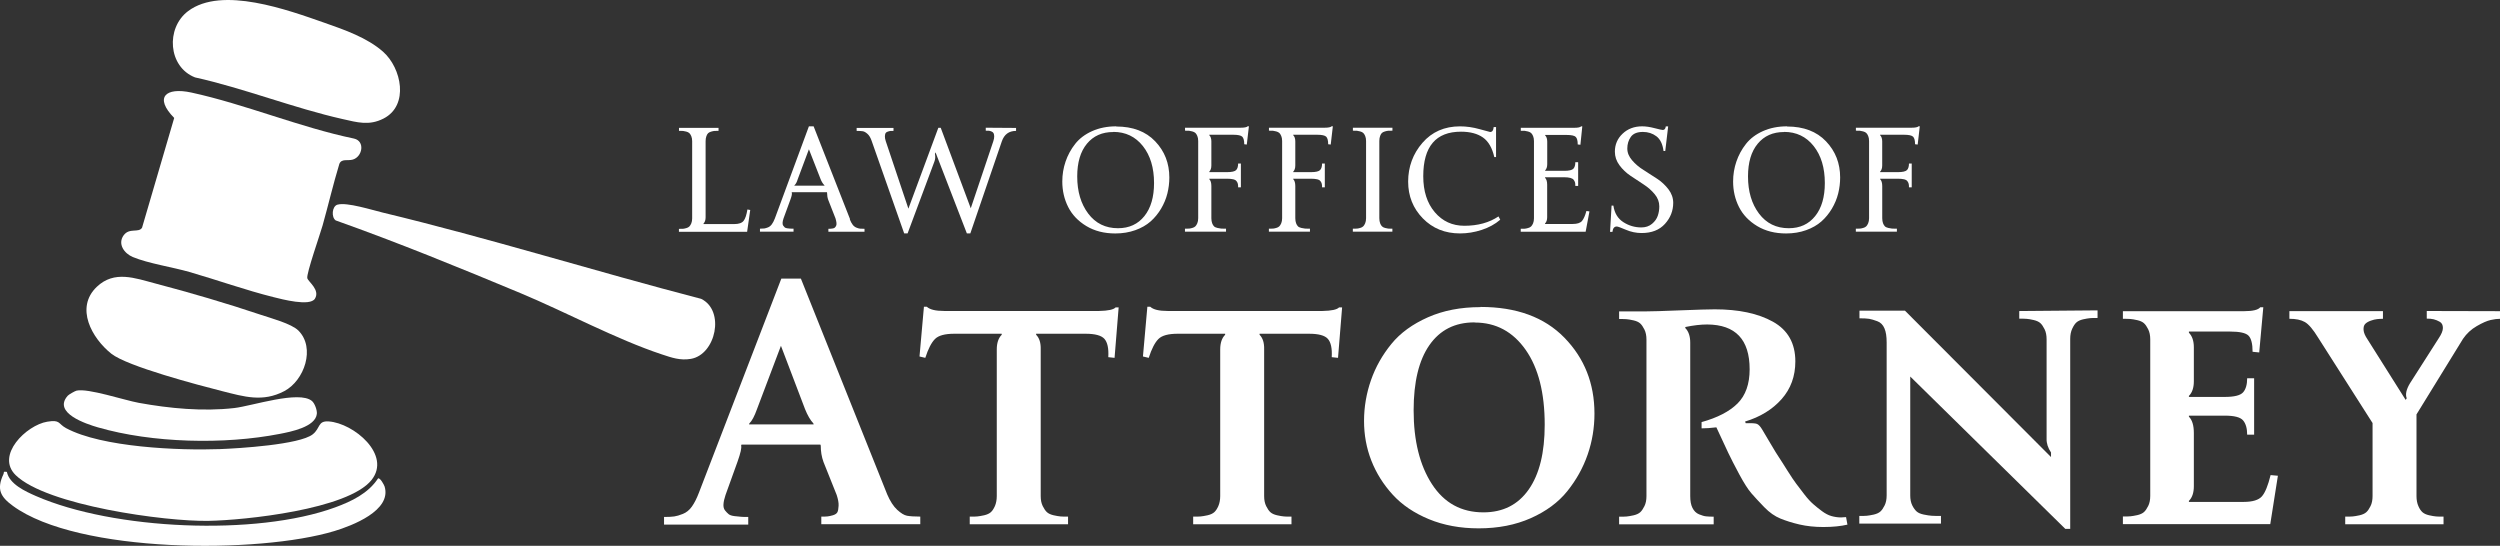 <?xml version="1.0" encoding="UTF-8"?> <svg xmlns="http://www.w3.org/2000/svg" id="Layer_2" data-name="Layer 2" viewBox="0 0 825.64 180.26"><rect x="0" y="0" width="825.64" height="180.26" fill="#333333" stroke="none"/><defs><style> .cls-1 { fill: #fff; } </style></defs><g id="Layer_1-2" data-name="Layer 1"><g><path class="cls-1" d="M292.95,163.16c1.01,2.35,2.13,4.09,3.36,5.21,1.23,1.12,2.3,1.79,3.25,1.96s2.41.28,4.37.28v2.52h-32.69v-2.52c.95,0,1.63,0,2.07-.06.45-.06,1.07-.17,1.79-.39.73-.22,1.23-.56,1.46-1.01s.34-1.18.39-2.13c.06-.95-.17-2.13-.62-3.53l-4.37-10.93c-.62-1.68-.9-3.48-.9-5.38l-.11-.34h-26.08l-.11.34c.22.67-.17,2.41-1.18,5.27l-3.98,11.05c-.39,1.18-.62,2.19-.67,3.03-.06.84.11,1.51.5,2.02.39.5.79.9,1.18,1.23.39.34,1.07.56,1.96.67.9.11,1.63.17,2.19.22.56.06,1.35.06,2.35.06v2.52h-27.81v-2.52c1.46,0,2.58-.06,3.36-.17.79-.11,1.74-.39,2.86-.84,1.12-.45,2.13-1.23,2.97-2.41.84-1.18,1.63-2.75,2.35-4.65l27.2-70.66h6.45l28.49,71.22-.06-.06ZM268.73,140.17l-.11-.34c-1.01-1.07-1.91-2.64-2.75-4.71l-7.96-20.92-7.91,20.92c-.84,2.36-1.68,3.93-2.52,4.71l-.11.34h21.37Z"></path><path class="cls-1" d="M369.44,101.53l-1.35,16.65-2.07-.22c.17-2.92-.28-4.93-1.29-6.06-1.01-1.12-3.08-1.68-6.22-1.68h-16.32v.34c1.07,1.07,1.57,2.69,1.51,4.82v48.45c0,1.29.22,2.41.67,3.31.45.9.9,1.57,1.4,2.02.5.45,1.23.79,2.19,1.01.95.22,1.74.34,2.3.39.56.06,1.4.06,2.47.06v2.52h-32.47v-2.52c1.07,0,1.91,0,2.47-.06.56-.06,1.35-.17,2.3-.39.95-.22,1.68-.56,2.19-1.01.5-.45.95-1.12,1.35-2.02.39-.9.62-2.02.62-3.31v-48.45c0-2.13.56-3.76,1.63-4.82v-.34h-15.65c-3.08,0-5.22.56-6.39,1.74-1.18,1.18-2.24,3.25-3.2,6.22l-1.91-.45,1.46-16.43h.95c1.01.95,2.92,1.4,5.72,1.4h51.2c2.97-.06,4.77-.45,5.44-1.18h1.01Z"></path><path class="cls-1" d="M443.24,101.53l-1.35,16.65-2.08-.22c.17-2.92-.28-4.93-1.29-6.06s-3.08-1.68-6.22-1.68h-16.32v.34c1.07,1.07,1.57,2.69,1.51,4.82v48.45c0,1.29.22,2.41.67,3.31.45.9.9,1.57,1.4,2.02.5.45,1.23.79,2.19,1.01.95.22,1.74.34,2.3.39.56.06,1.4.06,2.47.06v2.52h-32.47v-2.52c1.07,0,1.91,0,2.47-.06.56-.06,1.35-.17,2.3-.39.95-.22,1.68-.56,2.19-1.01.5-.45.95-1.12,1.35-2.02.39-.9.62-2.02.62-3.31v-48.45c0-2.13.56-3.76,1.63-4.82v-.34h-15.65c-3.08,0-5.22.56-6.39,1.74-1.18,1.18-2.24,3.25-3.2,6.22l-1.91-.45,1.46-16.43h.95c1.01.95,2.92,1.4,5.72,1.4h51.2c2.97-.06,4.77-.45,5.44-1.18h1.01Z"></path><path class="cls-1" d="M488.95,101.37c11.83,0,21.08,3.36,27.7,10.15s9.93,15.14,9.93,25.07c0,4.65-.73,9.14-2.24,13.51-1.51,4.37-3.76,8.41-6.73,12.11-2.97,3.7-7.01,6.67-12.06,8.92-5.05,2.24-10.77,3.36-17.22,3.36-6.06,0-11.55-1.01-16.43-3.03-4.88-2.02-8.86-4.71-11.94-8.08-3.08-3.36-5.44-7.12-7.07-11.27-1.63-4.15-2.41-8.52-2.41-13.12s.79-9.14,2.3-13.46c1.51-4.32,3.76-8.3,6.73-11.94,2.97-3.65,7.01-6.56,12.06-8.8,5.05-2.24,10.82-3.36,17.33-3.36l.06-.06ZM486.93,106.47c-6.45,0-11.38,2.52-14.86,7.51s-5.21,12.17-5.21,21.53c0,10.04,2.02,18.17,6.06,24.39,4.04,6.22,9.7,9.31,16.99,9.31,6.45,0,11.44-2.52,14.97-7.57s5.27-12.17,5.27-21.36c0-10.49-2.08-18.73-6.28-24.73-4.21-6-9.81-9.03-16.82-9.03l-.11-.06Z"></path><path class="cls-1" d="M610.13,173.26c-2.13.5-4.77.79-7.96.79-2.86,0-5.5-.28-7.91-.84s-4.49-1.23-6.28-1.96c-1.79-.73-3.59-1.96-5.33-3.76s-3.14-3.31-4.26-4.6c-1.12-1.29-2.47-3.42-4.04-6.34-1.57-2.92-2.75-5.27-3.59-7.01-.84-1.74-2.13-4.54-3.92-8.41-1.85.22-3.48.34-4.88.34v-2.07c5.27-1.46,9.25-3.53,11.89-6.17,2.64-2.64,3.98-6.39,3.98-11.27,0-9.81-4.65-14.75-14.02-14.8-2.13,0-4.54.28-7.23.84v.34c1.07,1.07,1.63,2.69,1.63,4.82v50.64c0,1.63.22,2.92.73,3.93.5,1.01,1.23,1.74,2.19,2.13.95.39,1.74.62,2.35.67.62.06,1.46.11,2.47.11v2.52h-31.23v-2.52c1.07,0,1.91,0,2.47-.06.56-.06,1.35-.17,2.3-.39.95-.22,1.68-.56,2.19-1.01.5-.45.95-1.12,1.4-2.02.45-.9.67-2.02.67-3.31v-51.7c0-1.29-.22-2.41-.67-3.31-.45-.9-.9-1.57-1.4-2.02-.5-.45-1.23-.79-2.19-1.01-.95-.22-1.74-.34-2.3-.39-.56-.06-1.4-.06-2.47-.06v-2.52h8.86c1.85,0,5.61-.11,11.27-.34,5.66-.22,9.48-.34,11.44-.34,7.91,0,14.3,1.35,19.23,4.09,4.93,2.75,7.4,7.12,7.4,13.12,0,4.88-1.51,9.03-4.54,12.45-3.03,3.42-7.07,5.89-12.06,7.4l.22.56c1.91-.06,3.14,0,3.7.22.56.22,1.18.9,1.79,1.96.5.84,1.4,2.35,2.69,4.54,1.29,2.19,2.24,3.76,2.86,4.65.62.9,1.51,2.36,2.75,4.32,1.23,1.96,2.19,3.36,2.86,4.26.67.9,1.57,2.07,2.69,3.53,1.12,1.46,2.13,2.52,2.97,3.25.84.73,1.79,1.51,2.86,2.3s2.13,1.35,3.14,1.63c1.01.28,2.07.45,3.14.45.45,0,1.01-.06,1.68-.11l.45,2.47Z"></path><path class="cls-1" d="M692.73,102.49v2.52c-1.07,0-1.91,0-2.47.06-.56.06-1.35.17-2.3.39-.95.22-1.68.56-2.19,1.01s-.95,1.12-1.4,2.07c-.45.95-.67,2.07-.67,3.36v62.75h-1.63l-51.2-50.3v39.25c0,1.29.22,2.41.67,3.31.45.9.95,1.57,1.46,2.02s1.29.79,2.36,1.01,1.91.34,2.58.39,1.68.06,3.08.06v2.52h-26.97v-2.52c1.07,0,1.91,0,2.47-.06s1.35-.17,2.3-.39,1.68-.56,2.19-1.01c.5-.45.95-1.12,1.4-2.02.45-.9.67-2.02.67-3.31v-50.52c0-1.91-.22-3.48-.73-4.65-.5-1.18-1.29-1.96-2.36-2.35s-1.96-.67-2.69-.79c-.73-.11-1.79-.17-3.2-.17v-2.52h15.03l48.23,48.34v-1.51c-1.01-1.51-1.51-3.03-1.46-4.54v-32.86c0-1.29-.22-2.41-.67-3.31-.45-.9-.9-1.57-1.4-2.02-.5-.45-1.23-.78-2.19-1.01-.95-.22-1.74-.34-2.3-.39s-1.4-.06-2.47-.06v-2.52l25.85-.22Z"></path><path class="cls-1" d="M752.29,157.11l-2.52,15.98h-48.67v-2.52c1.07,0,1.91,0,2.47-.06.56-.06,1.35-.17,2.3-.39.95-.22,1.68-.56,2.19-1.01.5-.45.95-1.12,1.4-2.02.45-.9.67-2.02.67-3.31v-51.7c0-1.29-.22-2.41-.67-3.31-.45-.9-.9-1.57-1.4-2.02-.5-.45-1.23-.79-2.19-1.01s-1.74-.34-2.3-.39-1.4-.06-2.47-.06v-2.52h40.09c2.86,0,4.6-.45,5.27-1.29h1.01l-1.35,14.92-2.19-.22c0-2.64-.45-4.43-1.35-5.33-.9-.9-2.92-1.35-6.11-1.35h-13.57v.39c1.07,1.07,1.63,2.69,1.63,4.82v11.22c0,2.13-.56,3.76-1.63,4.82v.34h11.83c3.14,0,5.16-.5,6.06-1.51.9-1.01,1.35-2.58,1.35-4.65h2.3v18.62h-2.3c0-2.08-.45-3.65-1.35-4.71s-2.92-1.57-6.06-1.57h-11.83v.34c1.07,1.07,1.63,2.86,1.63,5.38v17.61c0,2.13-.56,3.76-1.63,4.82v.34h18.06c2.97,0,4.99-.62,6.06-1.85,1.07-1.23,2.02-3.59,2.86-7.01l2.41.22Z"></path><path class="cls-1" d="M825.64,102.77v2.52c-.84,0-1.85.11-3.08.39s-2.75.95-4.6,2.02c-1.85,1.07-3.36,2.47-4.54,4.21l-15.36,24.95v26.97c0,1.29.22,2.41.62,3.31.39.9.84,1.57,1.35,2.02s1.23.79,2.19,1.01c.95.22,1.74.34,2.3.39.56.06,1.4.06,2.47.06v2.52h-32.47v-2.52c1.07,0,1.91,0,2.47-.06.56-.06,1.35-.17,2.3-.39.95-.22,1.68-.56,2.19-1.01.5-.45.95-1.12,1.4-2.02.45-.9.67-2.02.67-3.31v-24.11l-17.94-28.15c-1.68-2.75-3.14-4.49-4.43-5.22s-2.97-1.07-5.1-1.07v-2.52h30.9v2.52c-.67,0-1.29.06-1.91.11-.62.06-1.29.22-2.08.5-.79.28-1.4.62-1.85,1.07-.45.45-.62,1.12-.56,2.02.06.9.5,1.91,1.29,3.08l12.62,20.02.34-.56c-.5-1.23-.17-2.86,1.07-4.93l9.42-14.75c.95-1.4,1.46-2.58,1.46-3.53s-.34-1.63-1.01-2.02c-.67-.39-1.35-.67-2.02-.84-.67-.17-1.46-.22-2.3-.22v-2.52l24.22.06Z"></path></g><g><path class="cls-1" d="M247.77,69.35l-1.03,7.21h-22.52v-.98c.6,0,1.05,0,1.34-.02.29-.02.65-.1,1.08-.22s.77-.29,1.01-.53c.24-.24.46-.58.65-1.03.19-.46.29-1.01.29-1.65v-25.51c0-.65-.1-1.2-.29-1.65-.19-.46-.41-.79-.65-1.01-.24-.22-.58-.38-1.01-.5-.43-.12-.79-.19-1.08-.22s-.72-.02-1.32-.02v-.98h13.06v.98c-.6,0-1.03,0-1.32.02-.29.02-.65.1-1.08.22-.43.12-.77.29-1.01.5s-.43.55-.6,1.01c-.17.46-.26,1.01-.26,1.65v25.15c0,.91-.24,1.6-.69,2.06v.17h10.16c1.51,0,2.54-.36,3.09-1.08.55-.72.96-1.96,1.25-3.74l.93.17Z"></path><path class="cls-1" d="M280.64,72.42c.31.79.65,1.39.98,1.82s.74.74,1.2.93c.46.19.86.31,1.2.34s.84.05,1.49.05v.98h-11.93v-.98c.31,0,.57,0,.77-.02.19-.02.43-.05.72-.1s.5-.14.65-.29.29-.33.41-.57c.12-.24.17-.58.12-.98s-.14-.89-.31-1.44l-2.44-6.23c-.22-.62-.34-1.39-.36-2.32l-.05-.14h-11.57l-.05.14c.17.31.02,1.08-.43,2.3l-2.28,6.23c-.19.55-.29,1.03-.31,1.44s.05.72.22.96c.17.24.34.43.5.57.17.14.46.24.84.29.38.05.69.07.93.1s.62.02,1.13.02v.98h-11.09v-.98c.62,0,1.1-.02,1.44-.07s.74-.17,1.22-.36c.48-.19.89-.53,1.25-1.01.36-.48.69-1.13,1.01-1.94l11.24-30.42h1.56l12.03,30.66-.05.05ZM272.31,61.32l-.05-.14c-.53-.53-.93-1.2-1.25-2.01l-3.86-9.87-3.69,9.87c-.29.98-.65,1.65-1.08,2.01l-.05.14h9.97Z"></path><path class="cls-1" d="M335.56,42.25v.98c-2.35,0-3.9,1.15-4.7,3.45l-10.4,30.4h-1.15l-10.35-26.78-.19.55c.19.91.12,1.75-.19,2.54l-8.84,23.69h-1.13l-10.78-30.66c-.36-1.01-.81-1.75-1.37-2.23-.55-.48-1.05-.77-1.51-.84-.46-.07-1.13-.12-2.04-.12v-.98h12.17v.98c-.43,0-.77,0-1.01.02-.24.02-.53.1-.89.22-.36.12-.6.29-.72.5s-.19.55-.22,1.01c-.02.46.07,1.01.29,1.65l7.47,22.28,9.89-26.71h.79l9.92,26.59,7.45-22.16c.22-.65.31-1.2.29-1.65-.02-.46-.1-.79-.22-1.01s-.34-.41-.67-.55c-.33-.14-.62-.22-.89-.24s-.6-.02-1.01-.02v-.98l9.97.07Z"></path><path class="cls-1" d="M368.65,41.78c5.46,0,9.75,1.63,12.86,4.89,3.11,3.26,4.67,7.23,4.67,11.95,0,1.8-.22,3.57-.65,5.29-.43,1.73-1.13,3.4-2.08,5.01-.96,1.6-2.11,3.02-3.47,4.22-1.37,1.2-3.04,2.16-5.05,2.88-2.01.72-4.22,1.08-6.59,1.08-3.67,0-6.85-.81-9.56-2.44-2.71-1.63-4.72-3.74-6.01-6.3-1.29-2.56-1.94-5.37-1.94-8.41,0-2.28.36-4.48,1.08-6.59.72-2.11,1.77-4.05,3.16-5.82,1.39-1.77,3.26-3.19,5.61-4.24,2.35-1.05,5.01-1.58,7.98-1.58v.07ZM367.65,43.6c-3.67,0-6.56,1.29-8.7,3.88-2.13,2.59-3.19,6.18-3.19,10.8,0,4.96,1.22,9.06,3.64,12.27,2.42,3.21,5.7,4.82,9.82,4.82,3.69,0,6.59-1.34,8.72-4,2.13-2.66,3.19-6.3,3.19-10.92,0-5.03-1.22-9.1-3.69-12.22-2.47-3.11-5.73-4.67-9.77-4.67l-.02.05Z"></path><path class="cls-1" d="M411.78,47.74l-.86-.1c0-1.22-.22-2.06-.65-2.49s-1.44-.65-3.04-.65h-7.86v.14c.46.46.69,1.15.69,2.06v7.95c0,.91-.24,1.6-.69,2.06v.14h5.89c1.56,0,2.56-.24,2.99-.69.43-.46.65-1.17.65-2.16h.91v7.86h-.91c0-.5-.02-.89-.1-1.17-.07-.29-.21-.58-.43-.86-.22-.29-.58-.5-1.1-.62-.53-.12-1.2-.19-2.01-.19h-5.89v.14c.46.46.69,1.22.69,2.3v10.61c0,.65.1,1.2.26,1.65.17.46.38.79.62,1.03.24.24.62.41,1.13.53.5.12.93.19,1.27.22s.86.02,1.56.02v.98h-13.56v-.98c.6,0,1.05,0,1.34-.02.29-.02.65-.1,1.08-.22.43-.12.77-.29,1.01-.53s.46-.57.65-1.03c.19-.46.29-1.01.29-1.65v-25.51c0-.65-.1-1.2-.29-1.65-.19-.46-.41-.79-.65-1.01-.24-.22-.58-.38-1.01-.5-.43-.12-.79-.19-1.08-.22-.29-.02-.72-.02-1.32-.02v-.98h18.4c1.25,0,2.01-.17,2.32-.48h.38l-.7,6.04Z"></path><path class="cls-1" d="M439.5,47.74l-.86-.1c0-1.22-.22-2.06-.65-2.49-.43-.43-1.44-.65-3.04-.65h-7.86v.14c.46.46.69,1.15.69,2.06v7.95c0,.91-.24,1.6-.69,2.06v.14h5.89c1.56,0,2.56-.24,2.99-.69s.65-1.17.65-2.16h.91v7.86h-.91c0-.5-.02-.89-.1-1.17-.07-.29-.21-.58-.43-.86-.21-.29-.57-.5-1.1-.62-.53-.12-1.2-.19-2.01-.19h-5.89v.14c.46.46.69,1.22.69,2.3v10.61c0,.65.1,1.2.26,1.65s.38.79.62,1.03c.24.24.62.41,1.13.53.5.12.93.19,1.27.22s.86.02,1.56.02v.98h-13.56v-.98c.6,0,1.05,0,1.34-.02.29-.02.65-.1,1.08-.22.43-.12.77-.29,1.01-.53.24-.24.46-.57.65-1.03.19-.46.29-1.01.29-1.65v-25.51c0-.65-.1-1.2-.29-1.65-.19-.46-.41-.79-.65-1.01-.24-.22-.58-.38-1.01-.5-.43-.12-.79-.19-1.08-.22-.29-.02-.72-.02-1.32-.02v-.98h18.4c1.25,0,2.01-.17,2.32-.48h.38l-.7,6.04Z"></path><path class="cls-1" d="M459.8,43.16c-.6,0-1.03,0-1.32.02s-.65.1-1.08.22c-.43.12-.77.29-1.01.5-.24.22-.43.55-.6,1.01-.17.46-.26,1.01-.26,1.65v25.51c0,.65.1,1.2.26,1.65s.38.79.62,1.03c.24.24.58.41,1.01.53.43.12.79.19,1.08.22s.74.02,1.34.02v.98h-13.06v-.98c.6,0,1.05,0,1.34-.02s.65-.1,1.08-.22c.43-.12.77-.29,1.01-.53.24-.24.46-.57.65-1.03.19-.46.29-1.01.29-1.65v-25.51c0-.65-.1-1.2-.29-1.65-.19-.46-.41-.79-.65-1.01-.24-.22-.57-.38-1.01-.5-.43-.12-.79-.19-1.08-.22s-.72-.02-1.32-.02v-.98h13.06v.98h-.07Z"></path><path class="cls-1" d="M495.4,72.61c-1.63,1.41-3.64,2.52-6.04,3.31-2.4.79-4.79,1.17-7.16,1.17-4.96,0-9.06-1.65-12.29-4.96-3.23-3.31-4.86-7.35-4.86-12.17s1.58-9.18,4.72-12.79c3.14-3.62,7.28-5.44,12.41-5.44,2.13,0,4.29.31,6.49.93,2.2.62,3.35.93,3.45.93.72,0,1.1-.55,1.17-1.63h.79v9.92h-.58c-.69-3.04-1.94-5.2-3.74-6.47-1.8-1.27-4.22-1.92-7.26-1.92-8.31,0-12.46,4.91-12.46,14.71,0,4.94,1.27,8.89,3.81,11.88,2.54,2.99,5.8,4.48,9.75,4.48,4.46,0,8.22-1.03,11.28-3.09l.58,1.08-.07.05Z"></path><path class="cls-1" d="M524.92,69.85l-1.25,6.68h-21.44v-.98c.6,0,1.05,0,1.34-.02.29-.02.65-.1,1.08-.22.43-.12.77-.29,1.01-.53.24-.24.46-.57.65-1.03.19-.46.29-1.01.29-1.65v-25.51c0-.65-.1-1.2-.29-1.65-.19-.46-.41-.79-.65-1.01s-.58-.38-1.01-.5c-.43-.12-.79-.19-1.08-.22-.29-.02-.72-.02-1.32-.02v-.98h17.63c1.25,0,2.01-.17,2.3-.48h.38l-.62,6.08-.89-.1c0-1.22-.22-2.06-.65-2.49-.43-.43-1.44-.65-3.04-.65h-7.07v.14c.46.46.69,1.15.69,2.06v7.45c0,.91-.24,1.6-.69,2.06v.14h6.32c1.56,0,2.56-.24,3-.69.43-.46.65-1.17.65-2.16h.93v7.83h-.93c0-.5-.02-.89-.1-1.15-.07-.26-.22-.55-.43-.84-.21-.29-.57-.5-1.1-.65-.53-.14-1.2-.22-2.04-.22h-6.33v.17c.46.46.7,1.22.7,2.3v10.73c0,.91-.24,1.6-.7,2.06v.17h9.13c1.51,0,2.54-.34,3.09-1.01.55-.67,1.03-1.77,1.44-3.28l.98.14Z"></path><path class="cls-1" d="M549.96,49.87h-.57c-.29-2.28-1.08-3.9-2.35-4.86-1.27-.96-2.75-1.44-4.46-1.44-1.89,0-3.23.55-4,1.65s-1.15,2.37-1.15,3.81.53,2.66,1.56,3.88c1.03,1.22,2.3,2.3,3.79,3.23,1.49.93,2.97,1.89,4.46,2.87,1.49.98,2.75,2.16,3.79,3.52,1.03,1.37,1.56,2.85,1.56,4.46,0,2.61-.91,4.94-2.73,6.95-1.82,2.01-4.38,3.02-7.69,3.02-1.8,0-3.54-.36-5.22-1.08-1.68-.72-2.68-1.08-2.99-1.08-.84,0-1.32.6-1.44,1.77h-.79l.5-8.67h.6c.36,2.47,1.46,4.29,3.28,5.46,1.82,1.17,3.81,1.75,5.94,1.75,1.44,0,2.61-.41,3.55-1.2s1.56-1.68,1.89-2.66c.34-.98.5-2.01.5-3.09,0-1.46-.5-2.8-1.51-4.02-1.01-1.22-2.23-2.3-3.67-3.23-1.44-.93-2.87-1.89-4.31-2.85-1.44-.96-2.66-2.13-3.67-3.5-1.01-1.37-1.51-2.85-1.51-4.48,0-2.35.86-4.34,2.56-5.94,1.7-1.61,3.86-2.42,6.44-2.42,1.17,0,2.54.19,4.1.6,1.56.41,2.47.6,2.73.6.55,0,.89-.38.98-1.17h.79l-.96,8.12Z"></path><path class="cls-1" d="M590.19,41.78c5.46,0,9.75,1.63,12.86,4.89,3.11,3.26,4.67,7.23,4.67,11.95,0,1.8-.22,3.57-.65,5.29-.43,1.73-1.13,3.4-2.08,5.01-.96,1.6-2.11,3.02-3.47,4.22-1.37,1.2-3.04,2.16-5.05,2.88-2.01.72-4.22,1.08-6.59,1.08-3.67,0-6.85-.81-9.56-2.44s-4.72-3.74-6.01-6.3c-1.29-2.56-1.94-5.37-1.94-8.41,0-2.28.36-4.48,1.08-6.59.72-2.11,1.77-4.05,3.16-5.82,1.39-1.77,3.26-3.19,5.61-4.24s5.01-1.58,7.98-1.58v.07ZM589.18,43.6c-3.67,0-6.56,1.29-8.7,3.88s-3.19,6.18-3.19,10.8c0,4.96,1.22,9.06,3.64,12.27,2.42,3.21,5.7,4.82,9.82,4.82,3.69,0,6.59-1.34,8.72-4,2.13-2.66,3.19-6.3,3.19-10.92,0-5.03-1.22-9.1-3.69-12.22s-5.73-4.67-9.77-4.67l-.02.05Z"></path><path class="cls-1" d="M633.32,47.74l-.86-.1c0-1.22-.21-2.06-.65-2.49-.43-.43-1.44-.65-3.04-.65h-7.86v.14c.46.46.7,1.15.7,2.06v7.95c0,.91-.24,1.6-.7,2.06v.14h5.89c1.56,0,2.56-.24,3-.69.43-.46.65-1.17.65-2.16h.91v7.86h-.91c0-.5-.02-.89-.1-1.17-.07-.29-.22-.58-.43-.86-.22-.29-.58-.5-1.1-.62-.53-.12-1.2-.19-2.01-.19h-5.89v.14c.46.46.7,1.22.7,2.3v10.61c0,.65.1,1.2.26,1.65.17.46.38.79.62,1.03.24.24.62.41,1.13.53.5.12.93.19,1.27.22.33.02.86.02,1.56.02v.98h-13.56v-.98c.6,0,1.05,0,1.34-.02.29-.02.65-.1,1.08-.22.43-.12.77-.29,1.01-.53.24-.24.46-.57.65-1.03.19-.46.29-1.01.29-1.65v-25.51c0-.65-.1-1.2-.29-1.65-.19-.46-.41-.79-.65-1.01-.24-.22-.57-.38-1.01-.5-.43-.12-.79-.19-1.08-.22-.29-.02-.72-.02-1.32-.02v-.98h18.4c1.25,0,2.01-.17,2.32-.48h.38l-.69,6.04Z"></path></g><g><path class="cls-1" d="M15.6,139.27c4.4-.74,3.51.66,6.23,2.13,11.79,6.35,37.31,7.42,50.77,6.92,6.22-.23,26.35-1.46,30.68-4.88,2.6-2.05,1.58-4.53,5.31-4.26,8.21.59,20.78,11.03,14.1,19.36-7.8,9.72-41.83,13.27-53.87,13.48-14.26.25-53.31-5.09-63.62-15.08-6.76-6.56,3.54-16.53,10.39-17.67Z"></path><path class="cls-1" d="M98.53,109.15c5.74,5.72,1.99,16.55-4.66,20.03-7.09,3.71-13.19,1.84-20.48,0-7.76-1.97-31.36-8.17-36.64-12.38-6.41-5.12-12.03-15.14-4.8-22.06,5.8-5.55,12.67-2.87,19.35-1.12,11.38,2.98,23.75,6.61,34.89,10.36,3.23,1.09,10.06,2.91,12.34,5.17Z"></path><path class="cls-1" d="M2.27,155.84c.81,4.03,6.08,6.43,9.56,7.96,25.57,11.19,72.7,13.34,98.87,3.76,5.38-1.97,10.93-4.62,14.15-9.56.7-.33,2.04,2.23,2.17,2.67,2.41,7.96-10.77,12.95-16.58,14.71-24.91,7.55-84.66,7.45-106.19-8.32-4.11-3.01-5.45-5.46-3.11-10.46.29-.61-.27-.98,1.12-.76Z"></path><path class="cls-1" d="M22.38,130.68c.36-.4,2.36-1.54,2.91-1.67,3.78-.85,15.73,3.15,20.53,4.03,10.19,1.85,21.23,2.91,31.55,1.72,5.88-.68,21.38-5.89,25.64-2.34.93.77,1.75,3.03,1.63,4.24-.43,4.38-8.7,5.94-12.27,6.64-18.35,3.58-42.05,3.04-60.04-2.16-3.77-1.09-15.04-4.76-9.95-10.46Z"></path><g><path class="cls-1" d="M104.01,98.64c-1.62,2.65-10.95.17-13.6-.49-9.16-2.28-18.65-5.67-27.79-8.31-5.66-1.63-13.63-2.82-18.75-4.95-2.85-1.19-5.08-4.31-3.05-7.16,1.88-2.62,4.98-.72,6.09-2.52l10.62-36.26c-6.67-6.76-2.89-10.24,5.65-8.39,17.71,3.85,35.82,11.48,53.75,15.21,3.68.84,2.81,5.96-.4,6.93-1.66.5-3.76-.42-4.47,1.46-2.04,6.72-3.63,13.57-5.53,20.33-.76,2.7-5.42,15.98-5.04,17.39.32,1.19,4.3,3.85,2.52,6.76Z"></path><path class="cls-1" d="M126.5,17.07c6.12,5.4,8.67,17.73.17,22.08-4.77,2.44-8.67,1.26-13.53.17-16.09-3.62-32.49-10.15-48.74-13.76-8.89-3.47-9.73-16.27-2.29-21.88,11.14-8.4,33.03-.36,45.1,3.86,6.56,2.3,14.02,4.89,19.29,9.53Z"></path><path class="cls-1" d="M111.48,67.59c3.01-.9,11.48,1.79,14.94,2.62,35.28,8.48,70.01,19.37,105.13,28.48,7.99,3.87,4.87,18.43-3.39,19.83-3.52.6-6.33-.4-9.58-1.48-15-4.97-31.67-13.96-46.61-20.2-20.18-8.42-40.48-16.71-61.09-24.04-1.48-.99-1.3-4.67.6-5.23Z"></path></g></g></g></svg> 